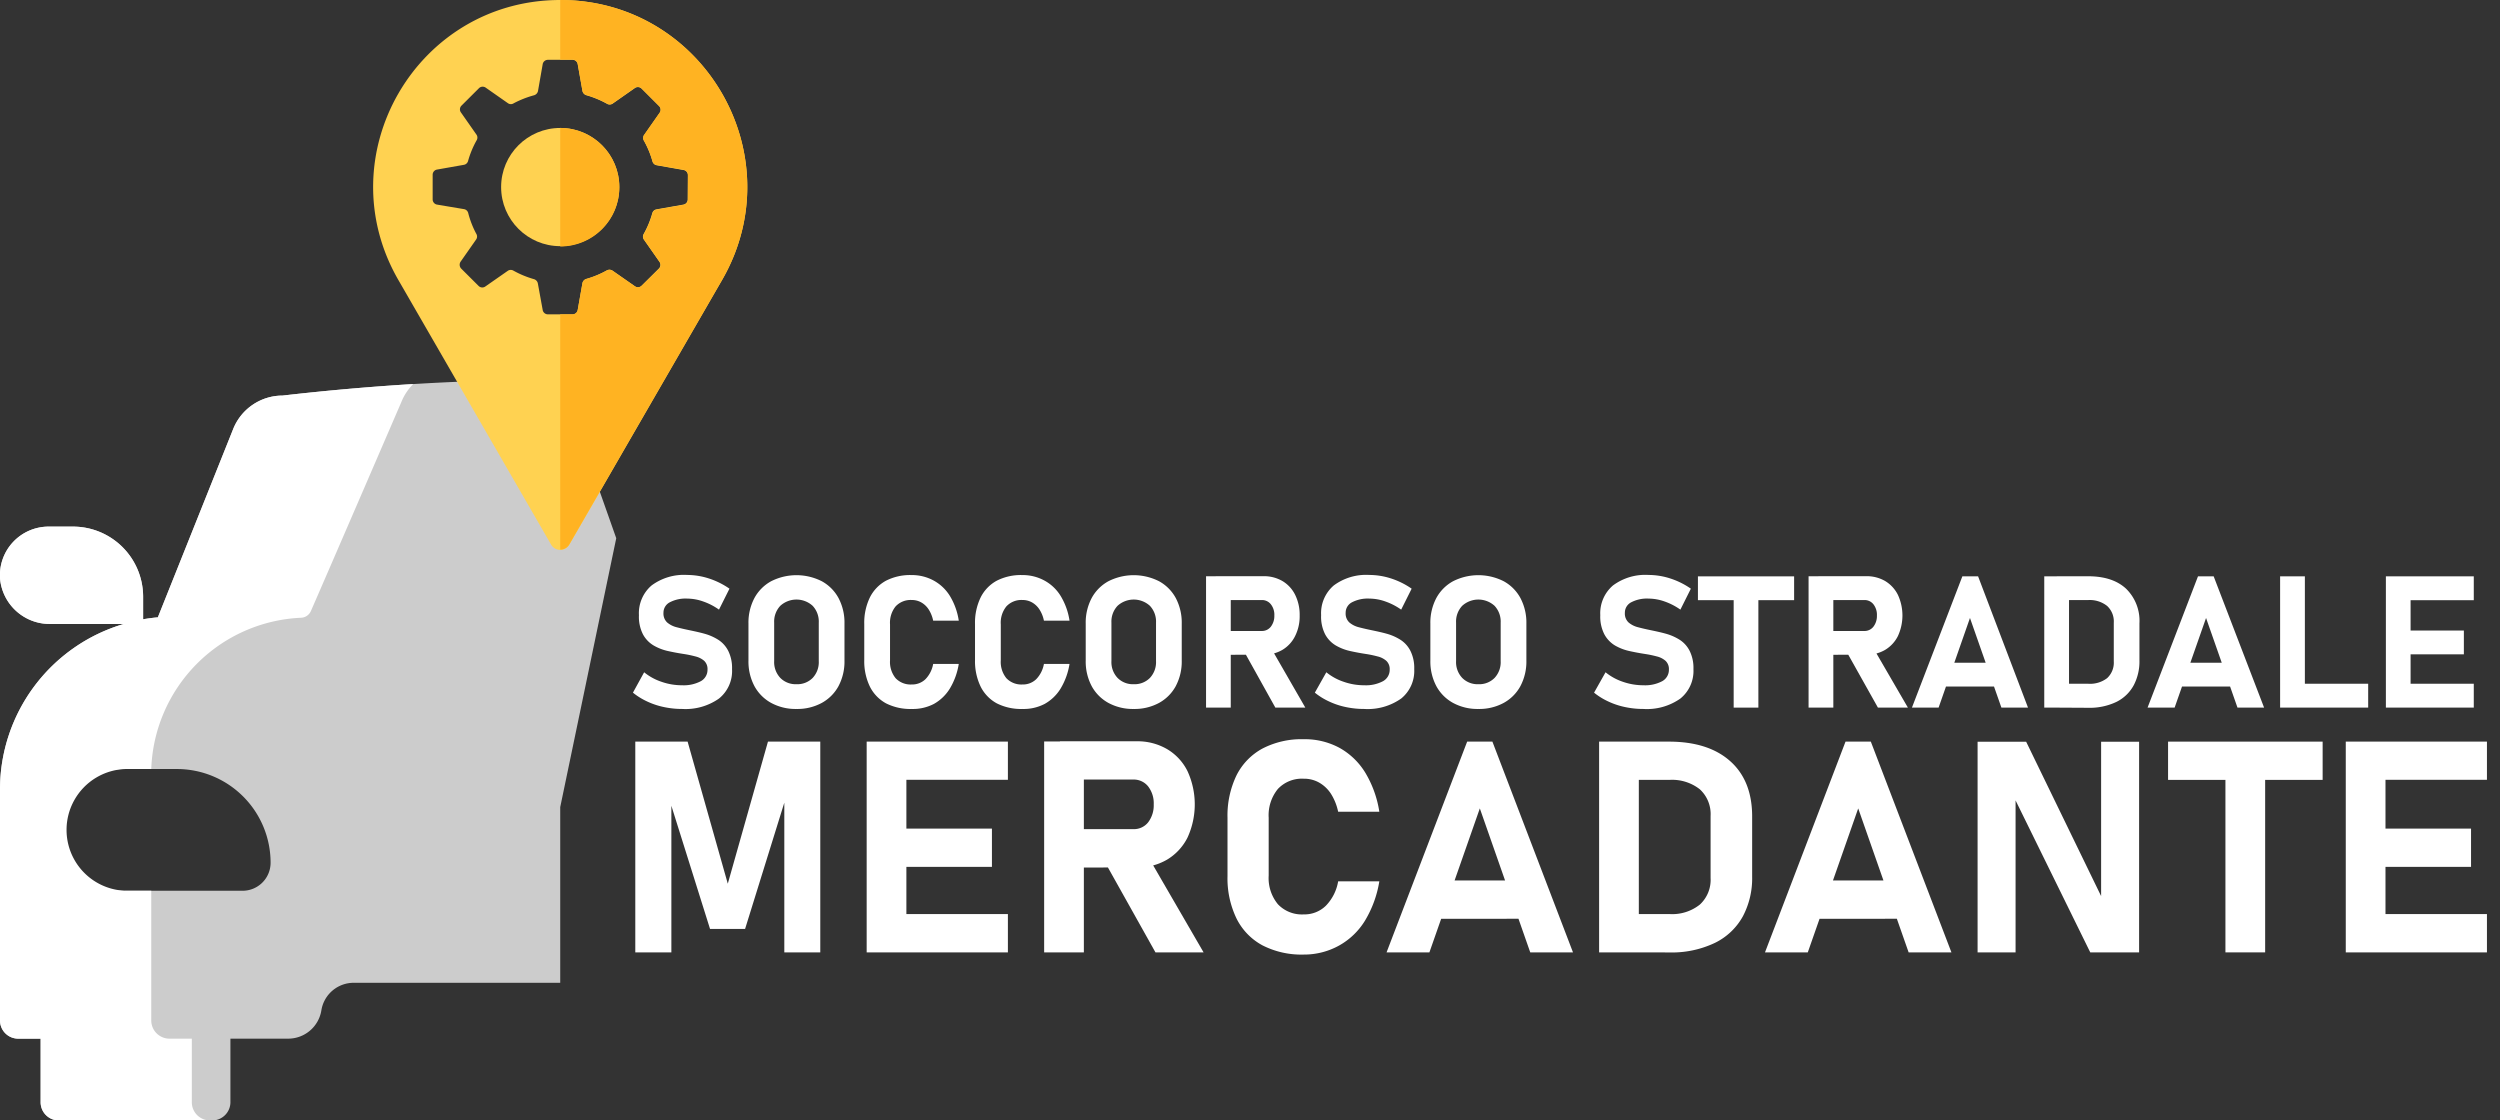 <svg xmlns="http://www.w3.org/2000/svg" viewBox="0 0 446.25 200"><rect x="0" y="0" width="446.25" height="200" fill="#333333" stroke="none"/><defs><style>.bd77c822-d9f1-435f-9637-a96801c68c5f{fill:#fff;}.a14dd28d-144a-445d-a8c1-0aae57dc1370{fill:#ccc;}.abadccd1-3c8b-4b39-bb40-965715d150b2{fill:#ffd251;}.ae391e33-8a5b-48fc-9203-e91ae93f4324{fill:#ffb322;}</style></defs><g id="ace522d1-c372-40dc-8ce6-04a049d3b5ef" data-name="Livello 2"><g id="b0c39173-cc48-4532-b632-887b64715670" data-name="OBJECT"><path class="bd77c822-d9f1-435f-9637-a96801c68c5f" d="M121.79,126.55a15.54,15.54,0,0,1-3.28-.34,13.45,13.45,0,0,1-3-1,12.23,12.23,0,0,1-2.53-1.57l2-3.64a9.77,9.77,0,0,0,3.13,1.71,11,11,0,0,0,3.64.61,6.51,6.51,0,0,0,3.35-.73,2.31,2.31,0,0,0,1.19-2.07v0a2,2,0,0,0-.59-1.56,3.73,3.73,0,0,0-1.58-.79,19.07,19.07,0,0,0-2.11-.44c-.92-.14-1.84-.31-2.78-.52a8.87,8.87,0,0,1-2.57-1,5.12,5.12,0,0,1-1.9-2,6.9,6.9,0,0,1-.71-3.4v0a6.52,6.52,0,0,1,2.25-5.3,9.67,9.67,0,0,1,6.38-1.88,12.63,12.63,0,0,1,3.87.63,13.91,13.91,0,0,1,3.66,1.82l-1.87,3.74a11.2,11.2,0,0,0-2.83-1.46,8.65,8.65,0,0,0-2.83-.51,6.08,6.08,0,0,0-3.14.67,2.08,2.08,0,0,0-1.11,1.88h0a2.16,2.16,0,0,0,.66,1.71,4.16,4.16,0,0,0,1.72.86c.71.19,1.47.36,2.29.53s1.8.38,2.69.63a9.2,9.2,0,0,1,2.45,1.09,5.07,5.07,0,0,1,1.77,2,6.85,6.85,0,0,1,.66,3.22v0a6.31,6.31,0,0,1-2.33,5.25A10.36,10.36,0,0,1,121.79,126.55Z"></path><path class="bd77c822-d9f1-435f-9637-a96801c68c5f" d="M142.17,126.55a9.13,9.13,0,0,1-4.5-1.07,7.49,7.49,0,0,1-3-3,9.36,9.36,0,0,1-1.07-4.55v-6.63a9.37,9.37,0,0,1,1.07-4.56,7.47,7.47,0,0,1,3-3,10,10,0,0,1,9,0,7.47,7.47,0,0,1,3,3,9.37,9.37,0,0,1,1.07,4.56v6.63a9.36,9.36,0,0,1-1.07,4.55,7.49,7.49,0,0,1-3,3A9.13,9.13,0,0,1,142.17,126.55Zm0-4.42a3.83,3.83,0,0,0,2.89-1.12,4.1,4.1,0,0,0,1.09-3v-6.87a4.11,4.11,0,0,0-1.09-3,4.29,4.29,0,0,0-5.78,0,4.11,4.11,0,0,0-1.09,3V118a4.1,4.1,0,0,0,1.09,3A3.83,3.83,0,0,0,142.17,122.13Z"></path><path class="bd77c822-d9f1-435f-9637-a96801c68c5f" d="M162.75,126.55a9.58,9.58,0,0,1-4.59-1,6.93,6.93,0,0,1-2.89-3,10.39,10.39,0,0,1-1-4.73v-6.43a10.38,10.38,0,0,1,1-4.74,6.93,6.93,0,0,1,2.89-3,9.46,9.46,0,0,1,4.59-1,8.1,8.1,0,0,1,3.95,1,7.78,7.78,0,0,1,2.87,2.75,11.88,11.88,0,0,1,1.57,4.39h-4.57a5.92,5.92,0,0,0-.8-2,3.8,3.8,0,0,0-1.31-1.25,3.4,3.4,0,0,0-1.71-.44,3.66,3.66,0,0,0-2.88,1.14,4.62,4.62,0,0,0-1,3.2v6.43a4.6,4.6,0,0,0,1,3.19,3.69,3.69,0,0,0,2.88,1.12,3.41,3.41,0,0,0,2.45-.95,5.2,5.2,0,0,0,1.37-2.72h4.57a12.27,12.27,0,0,1-1.58,4.38,7.85,7.85,0,0,1-2.86,2.76A8.1,8.1,0,0,1,162.75,126.55Z"></path><path class="bd77c822-d9f1-435f-9637-a96801c68c5f" d="M182.52,126.55a9.58,9.58,0,0,1-4.59-1,6.93,6.93,0,0,1-2.89-3,10.39,10.39,0,0,1-1-4.73v-6.43a10.38,10.38,0,0,1,1-4.74,6.93,6.93,0,0,1,2.89-3,9.46,9.46,0,0,1,4.59-1,8.1,8.1,0,0,1,3.95,1,7.7,7.7,0,0,1,2.87,2.75,11.88,11.88,0,0,1,1.57,4.39h-4.57a5.72,5.72,0,0,0-.8-2,3.8,3.8,0,0,0-1.31-1.25,3.4,3.4,0,0,0-1.71-.44,3.66,3.66,0,0,0-2.88,1.14,4.62,4.62,0,0,0-1,3.2v6.43a4.6,4.6,0,0,0,1,3.19,3.69,3.69,0,0,0,2.88,1.12,3.4,3.4,0,0,0,2.45-.95,5.2,5.2,0,0,0,1.37-2.72h4.57a12.27,12.27,0,0,1-1.58,4.38,7.78,7.78,0,0,1-2.86,2.76A8.1,8.1,0,0,1,182.52,126.55Z"></path><path class="bd77c822-d9f1-435f-9637-a96801c68c5f" d="M202.37,126.55a9.13,9.13,0,0,1-4.5-1.07,7.49,7.49,0,0,1-3-3,9.36,9.36,0,0,1-1.07-4.55v-6.63a9.37,9.37,0,0,1,1.07-4.56,7.47,7.47,0,0,1,3-3,10,10,0,0,1,9,0,7.47,7.47,0,0,1,3,3,9.37,9.37,0,0,1,1.07,4.56v6.63a9.36,9.36,0,0,1-1.07,4.55,7.49,7.49,0,0,1-3,3A9.13,9.13,0,0,1,202.37,126.55Zm0-4.42a3.83,3.83,0,0,0,2.89-1.12,4.1,4.1,0,0,0,1.09-3v-6.87a4.11,4.11,0,0,0-1.09-3,4.29,4.29,0,0,0-5.78,0,4.11,4.11,0,0,0-1.09,3V118a4.1,4.1,0,0,0,1.09,3A3.83,3.83,0,0,0,202.37,122.13Z"></path><path class="bd77c822-d9f1-435f-9637-a96801c68c5f" d="M215.28,126.31V102.86h4.41v23.45Zm1.75-9.43v-4.25h8.16a2,2,0,0,0,1.65-.76,3.13,3.13,0,0,0,.63-2,3,3,0,0,0-.62-2,2,2,0,0,0-1.66-.76H217v-4.26h8.51a6.53,6.53,0,0,1,3.41.87,5.89,5.89,0,0,1,2.26,2.45,8,8,0,0,1,.81,3.69,7.84,7.84,0,0,1-.82,3.69,5.89,5.89,0,0,1-2.26,2.45,6.49,6.49,0,0,1-3.4.87Zm10.62,9.43L222,116.16l4.73-.74L233,126.31Z"></path><path class="bd77c822-d9f1-435f-9637-a96801c68c5f" d="M243.51,126.55a15.54,15.54,0,0,1-3.28-.34,13.45,13.45,0,0,1-3-1,12,12,0,0,1-2.53-1.57l2.05-3.64a9.77,9.77,0,0,0,3.13,1.71,11,11,0,0,0,3.64.61,6.51,6.51,0,0,0,3.35-.73,2.31,2.31,0,0,0,1.19-2.07v0a2,2,0,0,0-.6-1.56,3.63,3.63,0,0,0-1.57-.79,19.07,19.07,0,0,0-2.11-.44c-.92-.14-1.84-.31-2.78-.52a8.87,8.87,0,0,1-2.57-1,5.12,5.12,0,0,1-1.9-2,6.9,6.9,0,0,1-.71-3.4v0a6.52,6.52,0,0,1,2.25-5.3,9.67,9.67,0,0,1,6.38-1.88,12.63,12.63,0,0,1,3.87.63,13.91,13.91,0,0,1,3.66,1.82l-1.87,3.74a11.37,11.37,0,0,0-2.83-1.46,8.65,8.65,0,0,0-2.83-.51,6.08,6.08,0,0,0-3.14.67,2.08,2.08,0,0,0-1.11,1.88h0a2.16,2.16,0,0,0,.66,1.71,4.16,4.16,0,0,0,1.72.86c.71.19,1.47.36,2.29.53s1.8.38,2.69.63a9.2,9.2,0,0,1,2.45,1.09,5.07,5.07,0,0,1,1.77,2,6.85,6.85,0,0,1,.66,3.22v0a6.34,6.34,0,0,1-2.33,5.25A10.36,10.36,0,0,1,243.51,126.55Z"></path><path class="bd77c822-d9f1-435f-9637-a96801c68c5f" d="M263.89,126.55a9.13,9.13,0,0,1-4.5-1.07,7.49,7.49,0,0,1-3-3,9.36,9.36,0,0,1-1.07-4.55v-6.63a9.37,9.37,0,0,1,1.07-4.56,7.47,7.47,0,0,1,3-3,10,10,0,0,1,9,0,7.47,7.47,0,0,1,3,3,9.37,9.37,0,0,1,1.07,4.56v6.63a9.36,9.36,0,0,1-1.07,4.55,7.49,7.49,0,0,1-3,3A9.13,9.13,0,0,1,263.89,126.55Zm0-4.42a3.83,3.83,0,0,0,2.89-1.12,4.1,4.1,0,0,0,1.09-3v-6.87a4.11,4.11,0,0,0-1.09-3,4.29,4.29,0,0,0-5.78,0,4.11,4.11,0,0,0-1.09,3V118a4.1,4.1,0,0,0,1.09,3A3.83,3.83,0,0,0,263.89,122.13Z"></path><path class="bd77c822-d9f1-435f-9637-a96801c68c5f" d="M293.35,126.55a15.54,15.54,0,0,1-3.28-.34,13.45,13.45,0,0,1-3-1,12,12,0,0,1-2.53-1.57l2.05-3.64a9.83,9.83,0,0,0,3.12,1.71,11.1,11.1,0,0,0,3.65.61,6.53,6.53,0,0,0,3.35-.73,2.31,2.31,0,0,0,1.19-2.07v0a2,2,0,0,0-.6-1.56,3.63,3.63,0,0,0-1.57-.79,18.79,18.79,0,0,0-2.12-.44c-.91-.14-1.83-.31-2.77-.52a9,9,0,0,1-2.58-1,5.17,5.17,0,0,1-1.89-2,6.9,6.9,0,0,1-.72-3.4v0a6.53,6.53,0,0,1,2.26-5.3,9.65,9.65,0,0,1,6.38-1.88,12.63,12.63,0,0,1,3.87.63,13.91,13.91,0,0,1,3.66,1.82l-1.87,3.74a11.37,11.37,0,0,0-2.83-1.46,8.65,8.65,0,0,0-2.83-.51,6.08,6.08,0,0,0-3.14.67,2.08,2.08,0,0,0-1.11,1.88h0a2.16,2.16,0,0,0,.66,1.71,4.16,4.16,0,0,0,1.72.86c.71.19,1.47.36,2.29.53s1.8.38,2.69.63a9.2,9.2,0,0,1,2.45,1.09,5.07,5.07,0,0,1,1.77,2,6.85,6.85,0,0,1,.66,3.22v0a6.34,6.34,0,0,1-2.33,5.25A10.36,10.36,0,0,1,293.35,126.55Z"></path><path class="bd77c822-d9f1-435f-9637-a96801c68c5f" d="M303.08,107.13v-4.25h17.17v4.25Zm6.38,19.18V104.8h4.41v21.51Z"></path><path class="bd77c822-d9f1-435f-9637-a96801c68c5f" d="M322.83,126.31V102.86h4.42v23.45Zm1.76-9.43v-4.25h8.15a2,2,0,0,0,1.66-.76,3.13,3.13,0,0,0,.63-2,3.05,3.05,0,0,0-.62-2,2,2,0,0,0-1.67-.76h-8.15v-4.26h8.51a6.55,6.55,0,0,1,3.41.87,6,6,0,0,1,2.26,2.45,8.76,8.76,0,0,1,0,7.38A6,6,0,0,1,336.5,116a6.49,6.49,0,0,1-3.4.87Zm10.62,9.43-5.69-10.15,4.72-.74,6.32,10.89Z"></path><path class="bd77c822-d9f1-435f-9637-a96801c68c5f" d="M341.28,126.31l9-23.43h2.81L362,126.31h-4.75l-5.61-16-5.6,16Zm4.31-3.76V118.3h12.32v4.25Z"></path><path class="bd77c822-d9f1-435f-9637-a96801c68c5f" d="M364.9,126.31V102.88h4.42v23.43Zm2.23,0v-4.26h5.62a5,5,0,0,0,3.37-1,3.76,3.76,0,0,0,1.19-3v-6.89a3.76,3.76,0,0,0-1.19-3,5,5,0,0,0-3.37-1.05h-5.62v-4.25h5.52c3,0,5.22.73,6.83,2.2a8,8,0,0,1,2.41,6.2v6.63a9.1,9.1,0,0,1-1,4.39,7.06,7.06,0,0,1-3.09,3,11.08,11.08,0,0,1-5.13,1.06Z"></path><path class="bd77c822-d9f1-435f-9637-a96801c68c5f" d="M383.34,126.31l9-23.43h2.8l9,23.43h-4.75l-5.61-16-5.61,16Zm4.3-3.76V118.3H400v4.25Z"></path><path class="bd77c822-d9f1-435f-9637-a96801c68c5f" d="M407,126.31V102.88h4.42v23.43Zm2,0v-4.26h13.72v4.26Z"></path><path class="bd77c822-d9f1-435f-9637-a96801c68c5f" d="M425.88,126.31V102.88h4.41v23.43Zm1.59-19.18v-4.25h14.1v4.25Zm0,9.67v-4.25H439.8v4.25Zm0,9.51v-4.26h14.1v4.26Z"></path><path class="a14dd28d-144a-445d-a8c1-0aae57dc1370" d="M100,144.07l10-48L100,67.76a432.53,432.53,0,0,0-49.57,2.85h0a9.49,9.49,0,0,0-8.82,6L28.17,110.21l-.17,0h0c-.83.08-1.64.19-2.45.33v-4.07A12.53,12.53,0,0,0,13,94H8.71A8.7,8.7,0,0,0,0,103.25a8.91,8.91,0,0,0,9,8.13H22.09A30.81,30.81,0,0,0,0,140.93v41.22a3.25,3.25,0,0,0,3.25,3.25h4v11.35A3.25,3.25,0,0,0,10.49,200H37.88a3.26,3.26,0,0,0,3.25-3.25V185.4H51.48a6,6,0,0,0,5.89-5.09,5.84,5.84,0,0,1,5.85-4.88H100ZM48.3,154a5,5,0,0,1-5,5H22.42a10.87,10.87,0,1,1,0-21.73h9.15A16.73,16.73,0,0,1,48.3,154Z"></path><path class="bd77c822-d9f1-435f-9637-a96801c68c5f" d="M50.43,70.61h0a9.49,9.49,0,0,0-8.82,6L28.17,110.21l-.17,0h0c-.83.08-1.64.19-2.45.33v-4.07A12.53,12.53,0,0,0,13,94H8.71A8.7,8.7,0,0,0,0,103.25a8.91,8.91,0,0,0,9,8.13H22.09A30.81,30.81,0,0,0,0,140.93v41.22a3.25,3.25,0,0,0,3.25,3.25h4v11.35A3.25,3.25,0,0,0,10.49,200h27a3.25,3.25,0,0,1-3.25-3.25V185.4h-4A3.25,3.25,0,0,1,27,182.15V159H22.42a10.87,10.87,0,0,1,0-21.73H27a28,28,0,0,1,26.71-27,2,2,0,0,0,1.78-1.19c2.82-6.43,16.17-37.36,16.17-37.36a9.47,9.47,0,0,1,2.11-3.17Q62.09,69.27,50.43,70.61Z"></path><circle class="abadccd1-3c8b-4b39-bb40-965715d150b2" cx="100" cy="33.39" r="10.55"></circle><path class="abadccd1-3c8b-4b39-bb40-965715d150b2" d="M100,0h0C74.33,0,58.29,27.79,71.12,50L98.37,97.21a1.88,1.88,0,0,0,3.26,0L128.88,50C141.71,27.79,125.67,0,100,0Zm22.75,35.59a.94.94,0,0,1-.77.93l-4.81.85a.94.94,0,0,0-.74.67,16.86,16.86,0,0,1-1.52,3.69.93.93,0,0,0,0,1l2.8,4a.94.94,0,0,1-.11,1.21L114.53,51a.93.93,0,0,1-1.2.1l-4-2.79a1,1,0,0,0-1-.05,16.81,16.81,0,0,1-3.68,1.53,1,1,0,0,0-.68.73l-.85,4.81a.93.93,0,0,1-.92.78H97.8a.94.94,0,0,1-.93-.78L96,50.56a1,1,0,0,0-.68-.73,17.09,17.09,0,0,1-3.69-1.53.93.93,0,0,0-1,.05l-4,2.79a.93.93,0,0,1-1.2-.1l-3.12-3.11a1,1,0,0,1-.1-1.21l2.8-4a.93.93,0,0,0,0-1A16.38,16.38,0,0,1,83.57,38a.94.94,0,0,0-.74-.67L78,36.52a.94.94,0,0,1-.77-.93v-4.4a.93.93,0,0,1,.77-.92l4.81-.85a.94.94,0,0,0,.74-.68,16.5,16.5,0,0,1,1.52-3.68.93.93,0,0,0,0-1l-2.8-4a.94.94,0,0,1,.1-1.2l3.12-3.11a.94.94,0,0,1,1.2-.11l4,2.8a.91.91,0,0,0,1,0A17.58,17.58,0,0,1,95.35,17a1,1,0,0,0,.68-.74l.84-4.8a.94.94,0,0,1,.93-.78h4.4a.93.93,0,0,1,.92.78l.85,4.8a1,1,0,0,0,.68.74,17.28,17.28,0,0,1,3.68,1.52.93.93,0,0,0,1,0l4-2.8a.94.94,0,0,1,1.2.11l3.11,3.11a.93.93,0,0,1,.11,1.2l-2.8,4a.93.93,0,0,0,0,1,17,17,0,0,1,1.52,3.68.94.94,0,0,0,.74.68l4.81.85a.93.93,0,0,1,.77.92Z"></path><path class="ae391e33-8a5b-48fc-9203-e91ae93f4324" d="M100,0h0V10.64h2.2a.93.93,0,0,1,.92.78l.85,4.8a1,1,0,0,0,.68.74,17.28,17.28,0,0,1,3.68,1.52.93.93,0,0,0,1,0l4-2.8a.94.94,0,0,1,1.2.11l3.11,3.11a.93.93,0,0,1,.11,1.2l-2.8,4a.93.93,0,0,0,0,1,17,17,0,0,1,1.52,3.68.94.94,0,0,0,.74.68l4.81.85a.93.93,0,0,1,.77.92v4.4a.94.94,0,0,1-.77.93l-4.81.85a.94.94,0,0,0-.74.67,16.86,16.86,0,0,1-1.52,3.69.93.93,0,0,0,0,1l2.8,4a.94.94,0,0,1-.11,1.21L114.53,51a.93.93,0,0,1-1.2.1l-4-2.79a1,1,0,0,0-1-.05,16.81,16.81,0,0,1-3.68,1.53,1,1,0,0,0-.68.73l-.85,4.81a.93.93,0,0,1-.92.78H100v42a1.86,1.86,0,0,0,1.63-.94L128.88,50C141.71,27.79,125.67,0,100,0Z"></path><path class="ae391e33-8a5b-48fc-9203-e91ae93f4324" d="M110.55,33.39A10.55,10.55,0,0,0,100,22.84V44A10.55,10.55,0,0,0,110.55,33.39Z"></path><path class="bd77c822-d9f1-435f-9637-a96801c68c5f" d="M129.91,157.74l7.17-25.36h9.34V170H140V140.79l.26,1.65L133,165.81h-6.26L119.58,143l.26-2.17V170H113.4V132.38h9.34Z"></path><path class="bd77c822-d9f1-435f-9637-a96801c68c5f" d="M154.7,170V132.38h7.09V170Zm2.56-30.8v-6.83h22.65v6.83Zm0,15.53V147.9h19.8v6.84Zm0,15.27v-6.84h22.65V170Z"></path><path class="bd77c822-d9f1-435f-9637-a96801c68c5f" d="M186.38,170V132.35h7.09V170Zm2.82-15.14V148h13.09a3.23,3.23,0,0,0,2.65-1.21,5,5,0,0,0,1-3.21,4.93,4.93,0,0,0-1-3.21,3.29,3.29,0,0,0-2.68-1.22H189.2v-6.83h13.66a10.47,10.47,0,0,1,5.47,1.4,9.41,9.41,0,0,1,3.64,3.93,14.22,14.22,0,0,1,0,11.86,9.61,9.61,0,0,1-3.64,3.93,10.41,10.41,0,0,1-5.46,1.4ZM206.25,170l-9.13-16.31,7.58-1.19L214.84,170Z"></path><path class="bd77c822-d9f1-435f-9637-a96801c68c5f" d="M232.72,170.39a15.25,15.25,0,0,1-7.36-1.64,11,11,0,0,1-4.64-4.79,16.49,16.49,0,0,1-1.61-7.59V146a16.55,16.55,0,0,1,1.61-7.61,11.1,11.1,0,0,1,4.64-4.78,15.13,15.13,0,0,1,7.36-1.66,13,13,0,0,1,6.36,1.53,12.56,12.56,0,0,1,4.61,4.42,19.22,19.22,0,0,1,2.52,7h-7.35a9.7,9.7,0,0,0-1.28-3.2,6.14,6.14,0,0,0-2.1-2,5.45,5.45,0,0,0-2.76-.7,5.89,5.89,0,0,0-4.61,1.82,7.4,7.4,0,0,0-1.65,5.14v10.33a7.33,7.33,0,0,0,1.65,5.12,5.89,5.89,0,0,0,4.61,1.81,5.46,5.46,0,0,0,3.94-1.54,8.21,8.21,0,0,0,2.2-4.36h7.35a19.69,19.69,0,0,1-2.55,7,12.59,12.59,0,0,1-4.6,4.44A12.84,12.84,0,0,1,232.72,170.39Z"></path><path class="bd77c822-d9f1-435f-9637-a96801c68c5f" d="M247.5,170l14.39-37.63h4.5L280.78,170h-7.63l-9-25.7-9,25.7Zm6.91-6v-6.84h19.8V164Z"></path><path class="bd77c822-d9f1-435f-9637-a96801c68c5f" d="M285.44,170V132.38h7.09V170Zm3.57,0v-6.84h9a7.9,7.9,0,0,0,5.41-1.69,6,6,0,0,0,1.92-4.75V145.65a6,6,0,0,0-1.92-4.76,8,8,0,0,0-5.41-1.68h-9v-6.83h8.88q7.08,0,11,3.53t3.87,10v10.66a14.52,14.52,0,0,1-1.66,7,11.38,11.38,0,0,1-5,4.74,17.91,17.91,0,0,1-8.24,1.7Z"></path><path class="bd77c822-d9f1-435f-9637-a96801c68c5f" d="M315.05,170l14.38-37.63h4.51L348.33,170h-7.64l-9-25.7-9,25.7Zm6.91-6v-6.84h19.79V164Z"></path><path class="bd77c822-d9f1-435f-9637-a96801c68c5f" d="M353,170v-37.6h8.67l14,28.83-.62.67v-29.5h6.78V170h-8.72l-13.95-28.39.62-.67V170Z"></path><path class="bd77c822-d9f1-435f-9637-a96801c68c5f" d="M387,139.21v-6.83h27.59v6.83ZM397.24,170V135.46h7.09V170Z"></path><path class="bd77c822-d9f1-435f-9637-a96801c68c5f" d="M418.72,170V132.38h7.09V170Zm2.56-30.8v-6.83h22.64v6.83Zm0,15.53V147.9h19.8v6.84Zm0,15.27v-6.84h22.64V170Z"></path></g></g></svg>